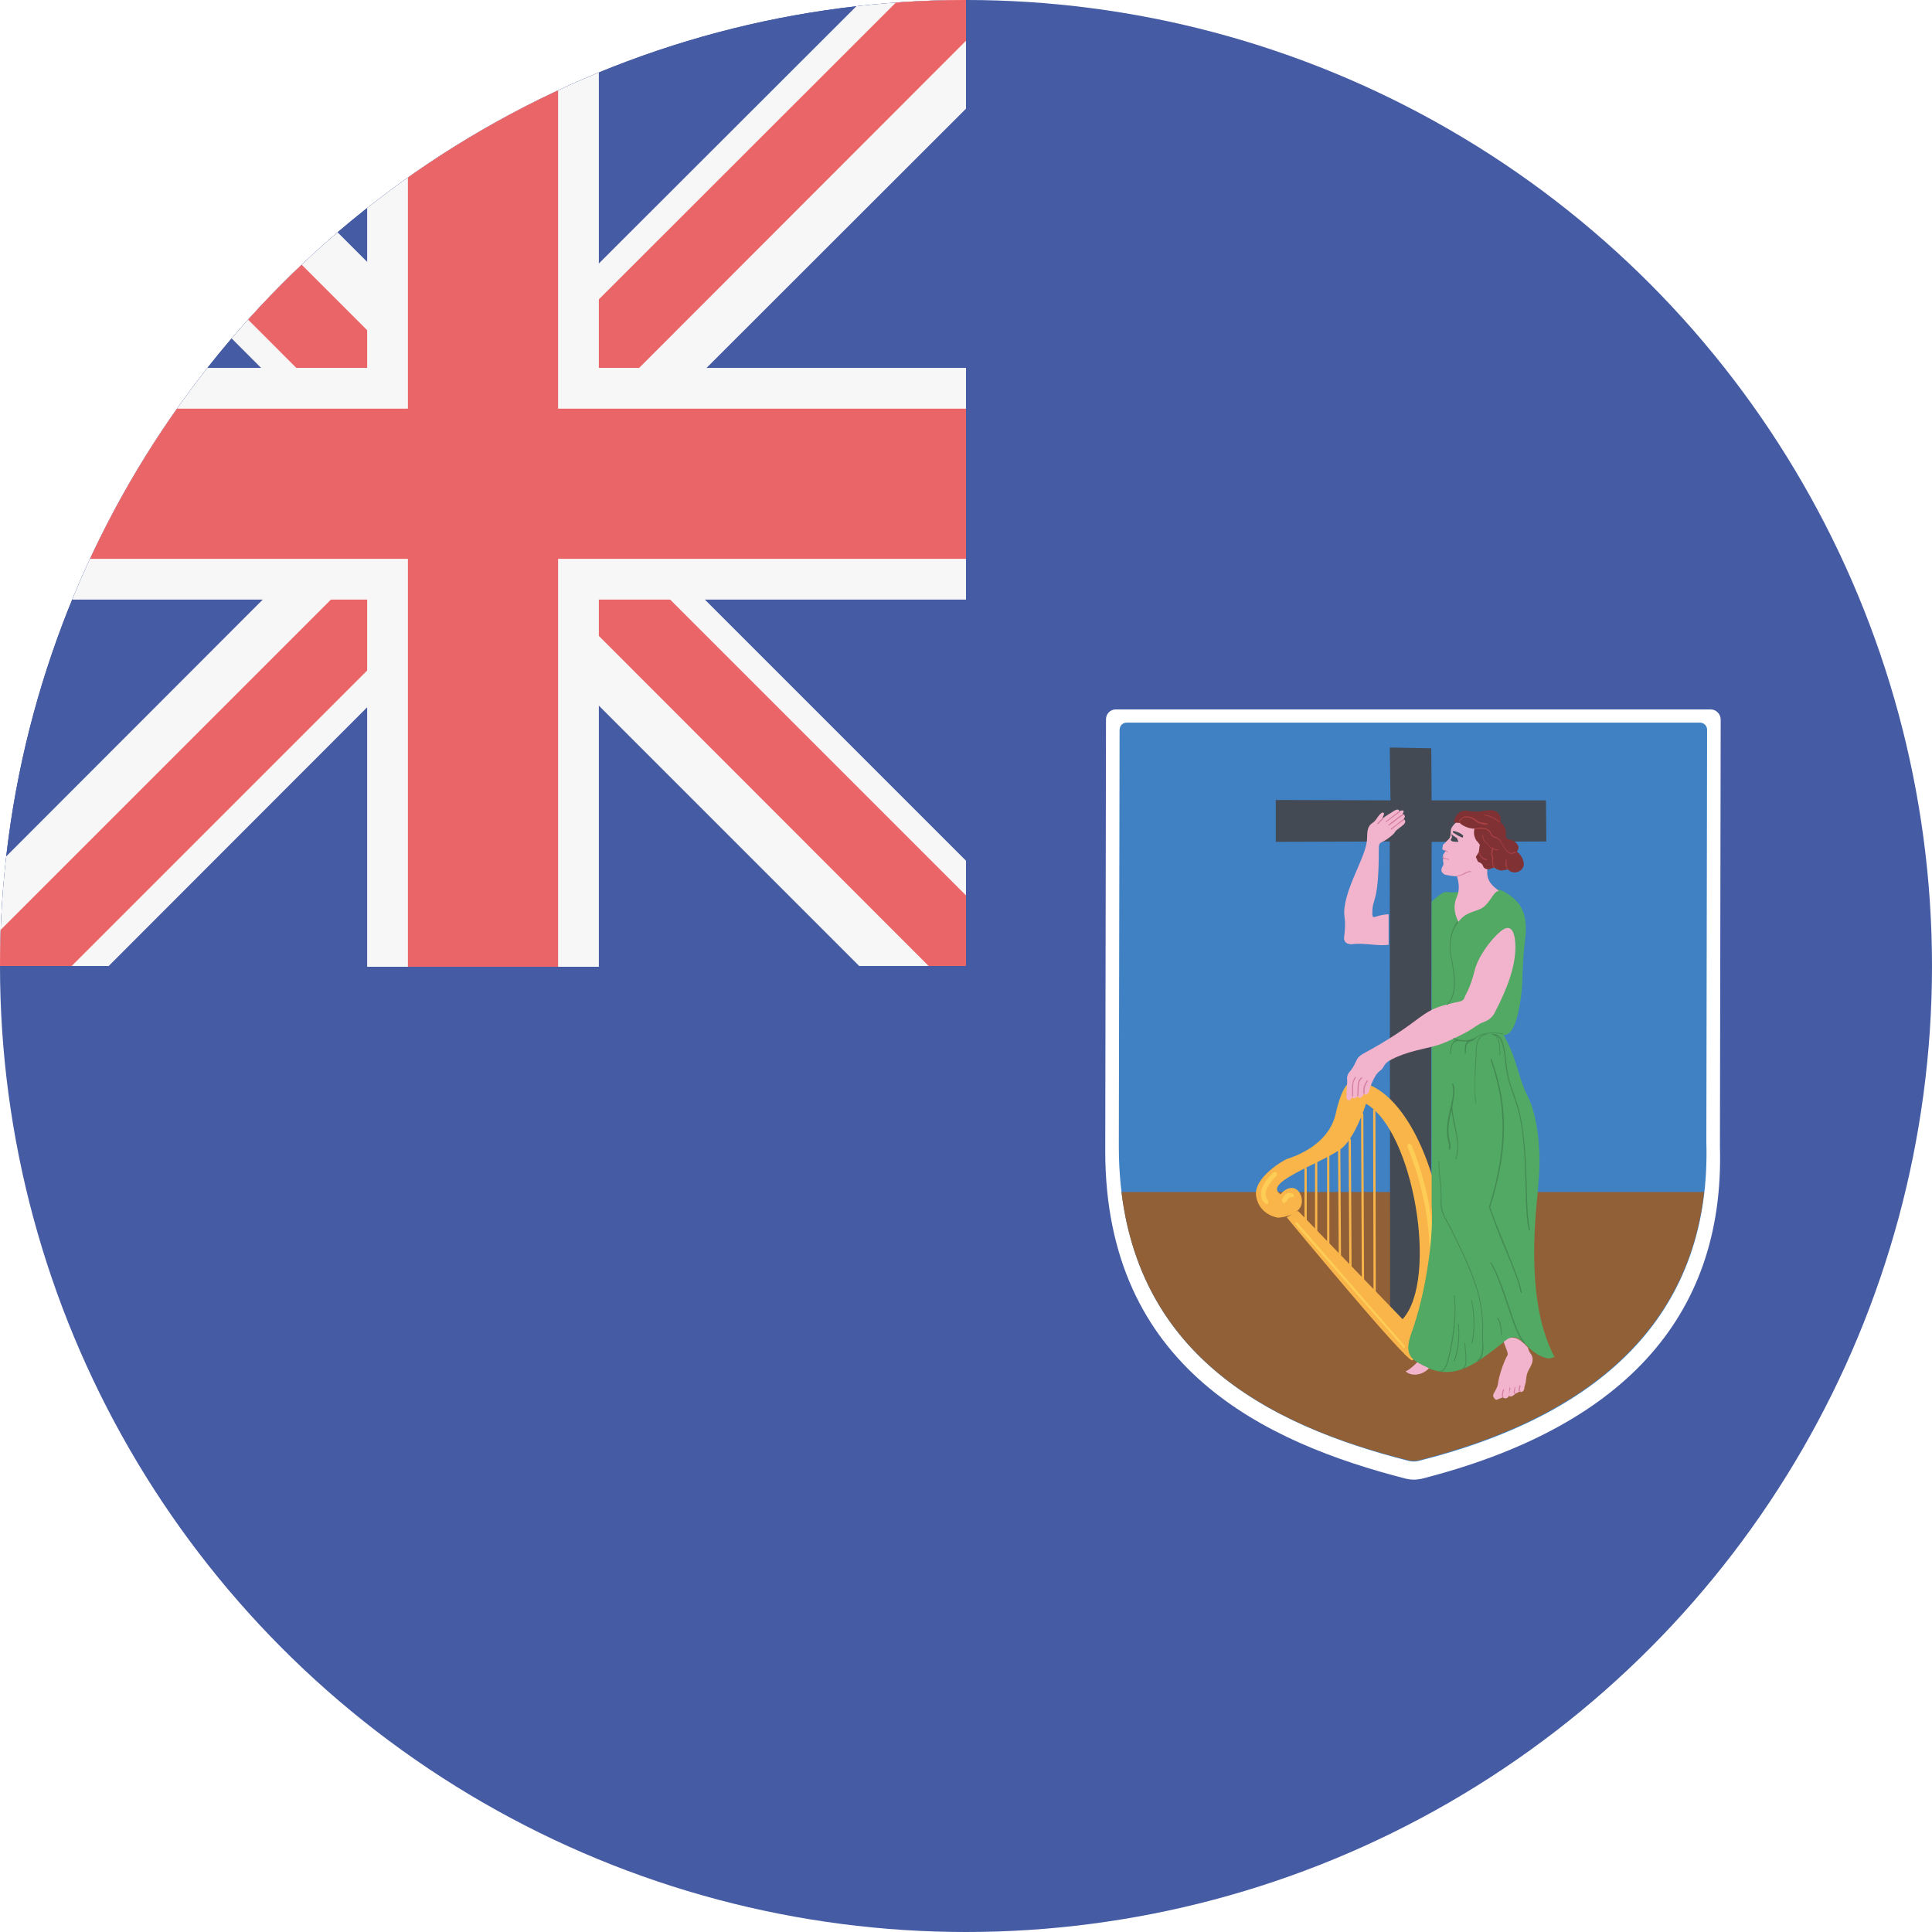 <?xml version="1.0" encoding="utf-8"?>
<!-- Generator: Adobe Illustrator 18.1.1, SVG Export Plug-In . SVG Version: 6.00 Build 0)  -->
<svg version="1.1" id="Flag" xmlns="http://www.w3.org/2000/svg" xmlns:xlink="http://www.w3.org/1999/xlink" x="0px" y="0px"
	 viewBox="0 0 512 512" style="enable-background:new 0 0 512 512;" xml:space="preserve">
<style type="text/css">
	.st0{clip-path:url(#SVGID_2_);fill:#455BA4;}
	.st1{clip-path:url(#SVGID_2_);fill:#FFFFFF;}
	.st2{clip-path:url(#SVGID_2_);fill:#3F81C3;}
	.st3{clip-path:url(#SVGID_2_);fill:#916036;}
	.st4{clip-path:url(#SVGID_2_);fill:#434A54;}
	.st5{clip-path:url(#SVGID_2_);fill:#F9B54A;}
	.st6{clip-path:url(#SVGID_2_);fill:#FDCD56;}
	.st7{clip-path:url(#SVGID_2_);fill:#51A963;}
	.st8{clip-path:url(#SVGID_2_);fill:#F2B3CC;}
	.st9{clip-path:url(#SVGID_2_);fill:#803134;}
	.st10{clip-path:url(#SVGID_2_);fill:#A84043;}
	.st11{clip-path:url(#SVGID_2_);fill:#448B53;}
	.st12{clip-path:url(#SVGID_2_);fill:#D47EA0;}
	.st13{clip-path:url(#SVGID_2_);fill-rule:evenodd;clip-rule:evenodd;fill:#455BA4;}
	.st14{clip-path:url(#SVGID_2_);fill:#F8F7F7;}
	.st15{clip-path:url(#SVGID_2_);fill:#EA6568;}
	.st16{clip-path:url(#SVGID_2_);fill-rule:evenodd;clip-rule:evenodd;fill:#F8F7F7;}
	.st17{clip-path:url(#SVGID_2_);fill-rule:evenodd;clip-rule:evenodd;fill:#EA6568;}
</style>
<g>
	<g>
		<defs>
			<circle id="SVGID_1_" cx="256" cy="256" r="256"/>
		</defs>
		<clipPath id="SVGID_2_">
			<use xlink:href="#SVGID_1_"  style="overflow:visible;"/>
		</clipPath>
		<rect x="0" y="0" class="st0" width="512" height="512"/>
		<path class="st1" d="M453.3,188H295.7c-1.5,0-2.6,1.2-2.6,2.6l-0.2,114.6c0.1,57.3,42.3,77.1,79.8,86.7c1.3,0.3,2.7,0.3,4,0
			c52.2-13.3,80.4-42,79.1-88l0.2-113.2C456,189.2,454.8,188,453.3,188z"/>
		<path class="st2" d="M298.6,191.5h151.9c1,0,1.9,0.8,1.9,1.9l-0.2,109.2c1.3,44.2-25.9,71.8-76,84.5c-1,0.3-2.1,0.3-3.1,0
			c-35.9-9.2-76.5-28.1-76.6-83.2l0.2-110.4C296.7,192.3,297.5,191.5,298.6,191.5z"/>
		<path class="st3" d="M297.2,315.9c5.6,45.8,42.6,62.6,75.7,71c1.1,0.3,2.3,0.3,3.4,0c44.7-11.4,71.1-34.6,75.3-71H297.2z"/>
		<polygon class="st4" points="368.5,212.1 368.3,198.1 379.3,198.3 379.4,212.1 409.7,212.1 409.8,223 379.4,223.1 379.2,351.1 
			368.4,351.1 368.3,223 338.1,223.1 338.1,212 		"/>
		<path class="st5" d="M344,320.9l27.7,28.7c9.6-10.5,2.9-49.9-9.7-57.1c-1.5,4.7-4.1,10.2-6.8,12.1c-6,4.1-20.7,8.9-15.8,11.9
			c1.1-1.6,4.1-3,5.4,0.4c1.6,5.4-6.1,5.8-6.1,5.8s-4.9-0.6-5.8-5.6c-0.9-5,7.3-9.6,8-9.9c0.7-0.3,11.4-3.1,13.2-12.6
			c2.2-9.3,4.6-7.9,5-8.1c14,1.4,23.1,26.4,23.7,44c0.5,17.6-7.2,29.3-8.5,30c-1.4,0.8-33.3-37.9-33.3-37.9L344,320.9L344,320.9z"/>
		<line class="st5" x1="364.2" y1="294.2" x2="364.3" y2="346.1"/>
		<polygon class="st5" points="364.3,346.4 364,346.1 363.9,294.2 364.2,293.9 364.2,293.9 364.5,294.2 364.6,346.1 364.3,346.4 		
			"/>
		<line class="st5" x1="361.1" y1="295.1" x2="361.2" y2="342.3"/>
		<path class="st5" d="M361.2,342.6l-0.3-0.3c0-1.9-0.2-47-0.2-47.1l0.3-0.3h0l0.3,0.3l0.2,47.1L361.2,342.6z"/>
		<line class="st5" x1="357.7" y1="302" x2="357.9" y2="339.4"/>
		<polygon class="st5" points="357.9,339.7 357.6,339.4 357.4,302 357.7,301.6 357.7,301.6 358,302 358.2,339.4 357.9,339.7 		"/>
		<line class="st5" x1="354.9" y1="304.6" x2="355.1" y2="335.6"/>
		<polygon class="st5" points="355.1,335.9 354.8,335.6 354.6,304.6 354.9,304.3 354.9,304.3 355.2,304.6 355.4,335.6 		"/>
		<line class="st5" x1="352" y1="306" x2="352" y2="332.2"/>
		<polygon class="st5" points="352,332.5 351.7,332.2 351.7,306 352,305.7 352.3,306 352.3,332.2 		"/>
		<line class="st5" x1="348.8" y1="308.1" x2="348.8" y2="328.8"/>
		<polygon class="st5" points="348.8,329.1 348.5,328.8 348.5,308.1 348.8,307.8 349.1,308.1 349.1,328.8 		"/>
		<line class="st5" x1="346" y1="309.7" x2="346" y2="325.6"/>
		<polygon class="st5" points="346,325.9 345.7,325.6 345.7,309.7 346,309.4 346.3,309.7 346.3,325.6 		"/>
		<polygon class="st6" points="372.1,357.2 371.9,357.1 343.3,324.4 343.3,324 343.8,324 372.3,356.7 372.3,357.2 		"/>
		<path class="st6" d="M374.4,355.8l-0.3-0.1l-0.2-0.8c11.7-22.8-0.8-50.8-1-51.1l0.3-0.8l0.8,0.3c0.1,0.3,12.9,28.8,0.9,52.1
			L374.4,355.8z"/>
		<path class="st6" d="M340.2,318.8l-0.2,0l-0.3-0.7c0.1-0.3,0.7-1.8,1.8-2l1.3,0.3l0.1,0.8l-0.8,0.1l-0.3-0.1l-1,1.3L340.2,318.8z"
			/>
		<path class="st6" d="M335.6,319.1l-0.4-0.2c-0.7-0.7-1.1-1.6-1-2.6c0.1-2.8,3.2-5.6,3.4-5.7l0.8,0.1l0,0.8c0,0-2.9,2.6-3,4.9
			c0,0.7,0.2,1.3,0.7,1.8l0,0.8L335.6,319.1z"/>
		<path class="st7" d="M411.9,359.5c-7.3-13.9-5.3-34.6-4.3-44.5l0.1-1.5c1-10.4-0.8-19.1-2.9-23.1c-1-1.9-1.7-4.1-2.4-6.4
			c-0.9-2.9-1.9-6.2-3.9-9.7l0.1,0c3.1,0,4.2-7.5,4.7-12c0.1-1.5,0.2-2.9,0.2-4.3c0.1-2.4,0.2-5.1,0.7-9.3c0.9-7.3-2-9.7-3.4-10.9
			c-1.5-1.2-2.7-1.9-3.6-2c-0.7-0.3-1.9-0.4-3.3-0.4c-2.5,0-5.4,0.4-6.3,0.7c-0.7,0.2-1.7,0.4-2.7,0.4l-1.3-0.1l-0.3,0
			c-1,0-1.9,0.8-3.3,2l-0.6,0.5l0,0l0,80.6c0.6,7.3-1.3,22.5-5.3,33.6c-1.7,4.7-0.8,6.4,1.3,7.8c2.7,1.8,5.3,2.7,7.9,2.7
			c5,0,9.3-3.4,13.5-6.6l1.8-1.4c0.9-0.7,1.7-1.2,2.6-1.2c1,0,2,0.7,3.5,2.3c2.3,2.4,4.6,3.3,6,3.3l1.3-0.4L411.9,359.5L411.9,359.5
			z"/>
		<path class="st8" d="M386.1,232.2c0.5,1.6,0.8,3.6,0,5.4c-0.8,1.8-1,4,0.4,6.7c2.2-3.1,5.3-2.5,7.1-4.3c1.8-1.8,2.2-3.6,3.6-3.9
			c-1.4-1.2-3.5-2.5-3-5.9c0.5-3.5,5.3-6.3,0.9-11.6c-2.8-3.4-7-2.5-8.7-1.1c-0.8,0.6-1.6,1.5-1.8,2.1c-0.3,0.6,0.1,1.9-0.6,2.7
			l-1.6,1.6l-0.2,1.2l0.9,0.4l-0.7,1.1l0.1,0.8c-0.3,1.1,0.3,1.2-0.1,2c-0.4,0.7-0.9,1.6,0.5,2.4
			C383.1,231.8,385.1,232.3,386.1,232.2L386.1,232.2z"/>
		<path class="st8" d="M368.3,250.3c-2.6,0.6-6.7-0.5-9.8-0.1c-1.4,0.2-2.5-0.5-2.3-1.9c0.2-1.4,0.4-3.5,0.1-5.4
			c-0.4-3,1-7.1,3-11.7c2-4.6,3-7.1,3-9.3c0-1.4,0.1-3,1.4-3.8c0.9-0.6,1.1-1.2,1.5-1.7c0.8-1.1,1.5-1.4,1.6-0.7l-0.5,1.3
			c0.8-0.7,2.2-1.5,2.5-1.7c0.3-0.2,1.9-1.4,2-0.3c0.6-0.3,1.1-0.3,1.2,0l-0.3,0.8c0.5-0.1,1,0.7,0.1,1.4c0.5-0.2,1,0.6,0.1,1.4
			c-0.9,0.8-1.9,1.3-2.2,1.9c-0.3,0.6-2.5,2.3-3.4,2.6c-0.9,0.4-0.9,0.9-0.9,2.1c0,14.1-1.7,12.9-1.7,16.3c0,0.9-0.2,1.7,0.7,1.5
			c0.9-0.3,2.2-0.7,3.6-0.7V250.3z"/>
		<path class="st8" d="M368.9,280.7c4.1-2.1,8.9-2.8,11.3-3.5c2.5-0.6,6.4-2.6,8.3-3.6c1.9-1,3.5-2.4,4.6-2.7c1.1-0.4,2.3-1.1,3-2.5
			c3.6-6.9,5.5-12.5,5.5-17.4c0-3.2-0.8-6.8-3.9-4.2c-2.9,2.4-6.1,7-6.9,10.4c-1.3,5.1-2.4,6.2-2.7,7.2c-0.3,1-1.3,1-2.6,1.3
			c-5.4,1.2-6.7,2-10.7,5s-8.4,5.7-11.3,7.3c-2.9,1.6-3.5,1.8-4.1,3.2c-0.6,1.3-1.2,2.3-1.8,2.9c-0.5,0.6-0.7,1.3-0.6,2
			c0.1,0.6-0.2,3.3-0.2,4.3c0,0.9,0.2,1.1,0.5,1.2c0.4,0,0.9-0.1,1.1-1.2c-0.2,1.1,1.3,0.7,1.4-0.1c0,1.2,1.6,0.5,1.6-0.6
			c0,0.8,1.2,0.2,1.3-0.1c0.3-0.9,0.5-1.9,0.9-2.7c0.5-1.1,1.1-2.4,2.2-3.2C367,282.9,366.4,281.9,368.9,280.7z"/>
		<path class="st8" d="M398.5,355.6c0.3,1,0.8,2.1,1,2.8c0.2,0.7-0.1,0.9-0.3,1.3c-1,2-2,5.2-2.2,6.9c-0.1,1-0.8,2-1.1,2.6
			c-0.4,0.7-0.2,1.2,0.6,1.8l1.8-0.7c0.5,0.5,1.3,0.3,1.6-0.4c0.4,0.4,1.1,0.1,1.6-0.5l1.2-0.6c0.6,0.3,1.3-0.1,1.3-1.3l0.3-1
			l0.2-1.4c0-0.5,0.3-1.5,0.7-2.2c0.4-0.7,1.2-2,0.9-3.2c-0.3-1.1-0.8-1-1.2-2.6c-1-1.1-2.4-2.5-3.8-2.6
			C399.8,354.3,399,355.3,398.5,355.6L398.5,355.6z"/>
		<path class="st8" d="M372.5,363.4c1.3,1.3,4.2,1.3,6.2-0.8c-0.7-0.3-2.3-1.1-3.1-1.6C374.6,362,373.4,363.1,372.5,363.4z"/>
		<path class="st9" d="M402,225.7c0.5-0.7,0.5-1.3,0.3-1.6c-0.4-0.9-1.5-1.5-2.2-1.6c-0.9-0.1-1.1-0.5-1-1.6c0.1-1.1-0.6-2.4-1.4-3
			c0.1-0.9-0.1-1.7-0.6-2.3c-0.5-0.6-1.3-0.9-2.3-0.9l-1.7,0.2c-0.6,0.2-1.2,0.2-1.9,0.2c-0.6,0-1.2-0.1-1.5-0.1
			c-2.5-0.6-4,0.5-4.4,2.9l0.2,0.1l1.4,0.1c0.4,0.6,2.3,1.5,3.6,1.5l0.3,0c-0.5,1.1,0.1,2.9,0.7,3.4l0.7,0.9l-0.1,0.3l-0.2,1.6
			l-0.8,1.3l0.6,1.3c0.7,0.2,1.2,0.6,1.4,1.3c0.2,0.4,0.7,0.7,1.4,0.7l1.5-0.5c0.7,0.6,1.5,0.8,2.1,0.8l1.5-0.3
			c0.4,0.5,1.1,0.8,1.8,0.8c0.9,0,1.8-0.5,2.2-1.3C404.3,228.7,403.3,226.6,402,225.7z"/>
		<path class="st10" d="M393.4,218.6l-1.8-0.5c-1.2-1.2-2.6-1.7-3.7-1.4l-1,0.8l0.2,0.5l0,0.2l-0.2,0l-0.2-0.8l1.2-1
			c1.2-0.3,2.7,0.2,4,1.4l2.2,0.4l0.2,0.1l-0.1,0.2L393.4,218.6z"/>
		<path class="st10" d="M400.8,226.3l-0.2,0c-0.9-0.1-1.8-1.1-2.8-3c-0.5-0.9-1-1.1-1.5-1.2c-0.5-0.2-1-0.3-1.3-1.1
			c-0.7-1.8-3.3-1.3-3.9-1.2l-0.2-0.1l0.1-0.2c1.6-0.4,3.6-0.2,4.2,1.3c0.3,0.7,0.6,0.8,1.1,1c0.5,0.2,1.1,0.4,1.6,1.4
			c0.9,1.7,1.8,2.7,2.6,2.9l1.1-0.4l0.2,0l0,0.2L400.8,226.3z"/>
		<path class="st10" d="M396,230l-0.1,0c-0.4-0.6-0.6-1.8-0.4-2.6c-0.5-0.7-0.3-2,0-2.7l0.2-0.1l0.1,0.2c-0.3,0.6-0.5,1.9,0,2.5
			l0,0.1c-0.3,0.8-0.1,2,0.3,2.4L396,230L396,230z"/>
		<path class="st10" d="M394,228L394,228c-1.2-0.2-2-1.2-2-1.9l0.1-0.1l0.1,0.1c0,0.5,0.7,1.4,1.8,1.6l0.1,0.1L394,228z"/>
		<path class="st10" d="M399.6,230.5L399.6,230.5c-0.8-0.9-0.7-1.7-0.5-2.7l0.1-0.1l0.1,0.1c-0.1,1-0.2,1.7,0.4,2.5L399.6,230.5
			L399.6,230.5z"/>
		<path class="st10" d="M396.9,225.3c-1.6,0-2.4-1.1-2.7-1.6c-0.9-0.4-1.4-1.5-1.4-2.4l0.1-0.1l0.1,0.1c0,0.8,0.4,1.8,1.2,2.2
			l0.1,0.1c0.2,0.4,1.1,1.6,2.8,1.5l0.1,0.1l-0.1,0.1L396.9,225.3z"/>
		<path class="st10" d="M397.6,218.1L397.6,218.1c-1.2-0.9-2.5-1.8-4.2-2l-0.1-0.1l0.1-0.1c1.7,0.2,3.1,1.1,4.2,2L397.6,218.1
			L397.6,218.1z"/>
		<path class="st11" d="M383.5,266.4L383.5,266.4l-0.1-0.2c2.9-2.6,1.9-8.3,1.1-12.4l-0.1-0.4c-0.6-3.6,0-6.7,1.8-9.2l0.2,0l0,0.2
			c-1.8,2.5-2.4,5.5-1.8,9l0.1,0.4C385.5,257.9,386.6,263.6,383.5,266.4L383.5,266.4z"/>
		<path class="st11" d="M388.1,276c-1,0-2-0.2-2.9-0.6l-0.1-0.2l0.2-0.1c1.9,0.9,4.5,0.8,6.1-0.4c1.7-1.2,4.6-1.2,6.9-0.8l0.1,0.1
			l-0.2,0.1c-2.1-0.5-5.1-0.4-6.7,0.7C390.7,275.7,389.4,276,388.1,276z"/>
		<path class="st11" d="M391.1,292.3l-0.1-0.1c-0.4-3.3-0.2-6.6-0.1-9.5c0.1-1.3,0.2-2.6,0.2-3.6c0-3.3,0.8-4.8,2.8-5.1l0.1,0.1
			l-0.1,0.1c-1.9,0.3-2.6,1.7-2.6,4.9c0,1.1-0.1,2.3-0.2,3.7c-0.2,2.9-0.4,6.2,0.1,9.5L391.1,292.3L391.1,292.3z"/>
		<path class="st11" d="M388.3,279.2l-0.1-0.1c-0.2-3.1,0.9-3.4,2-3.6l0.3-0.1l0.2,0.1l-0.1,0.2l-0.3,0.1c-1.1,0.3-2,0.5-1.8,3.4
			L388.3,279.2L388.3,279.2z"/>
		<path class="st11" d="M384.4,279.3L384.4,279.3l-0.1-0.1c0-1.6,0.5-2.9,1.1-3.4l1-0.2l0.1,0.2l-0.2,0.1l-0.8,0.2
			c-0.6,0.5-1,1.7-1,3.2L384.4,279.3z"/>
		<path class="st11" d="M405.3,326.1l-0.1-0.1c-0.7-2.4-0.8-6.7-0.9-11.6c-0.2-6.8-0.4-15.3-2.4-21.6c-0.3-1.1-0.7-2-1-2.9
			c-0.8-2.4-1.6-4.5-2-8.4c-0.5-5.3-1.4-6.7-2.4-7.1l0,0c0.8,0.8,1.1,2.5,1.1,5.2l-0.1,0.1l-0.1-0.1c0.1-2.6-0.3-4.3-1-5l-0.8-0.4
			l-0.2,0l-0.1-0.1l0.1-0.1l0.3,0c1.7,0.1,2.8,0.8,3.5,7.5c0.4,3.9,1.1,6,2,8.4c0.3,0.9,0.6,1.8,1,2.9c1.9,6.3,2.2,14.9,2.4,21.7
			c0.1,4.9,0.3,9.2,0.9,11.6L405.3,326.1L405.3,326.1z"/>
		<path class="st11" d="M403.1,342.7l-0.1-0.1c-0.4-2.6-2-6.4-4-11.3c-1.4-3.3-2.9-7.1-4.4-11.4l0-0.1c5.8-18.4,3.6-29.6,0.4-39
			l0.1-0.2l0.2,0.1c3.3,9.4,5.5,20.7-0.4,39.2c1.5,4.3,3.1,8,4.4,11.3c2,4.9,3.5,8.7,4,11.3L403.1,342.7L403.1,342.7z"/>
		<path class="st11" d="M384,304.7L384,304.7l-0.1-0.2c0.2-0.8,0.1-1.3-0.1-2c-0.3-1.3-0.8-3.3,0.5-8.6c0.9-3.4,1-5.5,0.5-6.6
			l0.1-0.2l0.2,0.1c0.6,1.1,0.4,3.3-0.4,6.8c-1.3,5.2-0.8,7.1-0.5,8.4c0.2,0.7,0.3,1.3,0.1,2.2L384,304.7z"/>
		<path class="st11" d="M385.8,307.2L385.8,307.2l-0.1-0.2c1-2.7,0.3-6.1-0.4-9.1c-0.5-2.3-0.9-4.4-0.6-6l0.2-0.1l0.1,0.2
			c-0.3,1.5,0.1,3.6,0.6,5.9c0.6,3,1.3,6.4,0.3,9.2L385.8,307.2z"/>
		<path class="st11" d="M391.6,360.8l-0.1-0.1l0-0.2c1.4-0.8,1.4-3.4,1.3-5.3l0-1.4c0.5-9.8-2.9-17-8.4-28.1l-0.9-1.7
			c-1.1-2-1.9-3.4-1.7-5.9c0.1-1.7-0.1-3.8-0.3-5.8c-0.1-1.6-0.3-3.1-0.3-4.5l0.1-0.1l0.1,0.1c0,1.4,0.1,2.9,0.3,4.5
			c0.2,2,0.4,4,0.3,5.8c-0.1,2.4,0.6,3.8,1.7,5.8l0.9,1.7c5.5,11.1,8.9,18.4,8.4,28.2l0,1.4C393.2,357.2,393.3,359.9,391.6,360.8
			L391.6,360.8z"/>
		<path class="st11" d="M381.7,363.5l-0.1,0l-0.1-0.1l0.1-0.1c0.5,0,1-0.1,1.7-1.8c0.6-1.5,2.9-11.4,2-18.2l0.1-0.1l0.1,0.1
			c0.9,6.9-1.3,16.8-2,18.3C383,362.9,382.4,363.5,381.7,363.5z"/>
		<path class="st11" d="M385.4,360.8L385.4,360.8l-0.1-0.2c1.4-3.5,1.3-7.9,1.1-9.7l0.1-0.1l0.1,0.1c0.2,1.9,0.3,6.3-1.1,9.8
			L385.4,360.8z"/>
		<path class="st11" d="M390.1,356.1L390.1,356.1l-0.1-0.2c0.7-3.1,0.7-7.2-0.1-11.3l0.1-0.1l0.1,0.1c0.8,4.1,0.8,8.3,0.1,11.4
			L390.1,356.1z"/>
		<path class="st11" d="M387.7,362.8l-0.1-0.1l0.1-0.2c1-0.3,0.7-3.3,0.5-5.2l-0.1-1.4l0.1-0.1l0.1,0.1l0.1,1.4
			C388.6,359.6,388.9,362.5,387.7,362.8L387.7,362.8z"/>
		<path class="st11" d="M403.9,356L403.9,356c-1.6-1.5-3-5.8-4.5-10.3c-1.4-4.1-2.8-8.4-4.4-10.9l0-0.2l0.2,0
			c1.6,2.5,3.1,6.8,4.5,11c1.5,4.5,2.9,8.7,4.4,10.1L403.9,356L403.9,356z"/>
		<path class="st11" d="M397.9,353.9l-0.1-0.1l0-0.2c-0.1-1.4-0.2-3.3-1-4.1l0-0.2l0.2,0c0.8,0.9,0.9,2.8,1,4.3l0,0.2L397.9,353.9
			L397.9,353.9z"/>
		<path class="st12" d="M386.1,232.3l-0.1-0.1l0.1-0.1c0.8-0.1,1.4-0.4,1.9-0.7c0.6-0.3,1.1-0.6,1.8-0.5l0.1,0.1l-0.1,0.1
			c-0.6-0.1-1.1,0.2-1.6,0.5C387.6,231.8,387,232.2,386.1,232.3L386.1,232.3z"/>
		<polygon class="st12" points="383.9,227.9 383.8,227.9 383.7,227.8 382.7,227.6 382.2,227.3 382.2,227.1 382.4,227.1 382.8,227.4 
			383.7,227.6 383.9,227.6 384,227.8 		"/>
		<polygon class="st12" points="383.6,225.9 383.5,225.8 382.8,225.4 382.7,225.3 382.9,225.2 383.7,225.7 383.7,225.8 		"/>
		<path class="st12" d="M361.4,289.9L361.4,289.9l-0.1-0.1l0-0.4c0-0.9,0-1.8,1-3.1l0.2,0l0,0.2c-0.9,1.3-0.9,2.2-0.9,3l0,0.5
			L361.4,289.9z"/>
		<path class="st12" d="M359.8,290.5L359.8,290.5l-0.1-0.1l0-0.6c0.1-3,0.1-3.4,1.1-4.3l0.2,0l0,0.2c-0.9,0.9-0.9,1.2-1,4.1l0,0.6
			L359.8,290.5z"/>
		<path class="st12" d="M358.4,290.6L358.4,290.6l-0.1-0.1l0-1.5c0-1.5,0-2.3,0.8-3.6l0.2,0l0,0.2c-0.8,1.2-0.7,2-0.7,3.4l0,1.5
			L358.4,290.6z"/>
		<path class="st12" d="M367.3,217.9l-0.1,0l0-0.2c1-0.7,3.2-2.5,3.6-2.7l0.2,0l0,0.2C370.6,215.4,368.2,217.3,367.3,217.9
			L367.3,217.9z"/>
		<path class="st12" d="M368,218.8L368,218.8l-0.1-0.2l1-0.8c1.7-1.3,2.6-2,3-2.1l0.1,0.1L372,216c-0.3,0.1-1.4,0.8-2.9,2.1
			L368,218.8L368,218.8z"/>
		<path class="st12" d="M368.7,219.9l-0.1-0.1l0-0.2l1.6-1.2c0.7-0.6,1.3-1.1,1.7-1.3l0.2,0.1l-0.1,0.2c-0.4,0.2-1,0.7-1.7,1.2
			L368.7,219.9L368.7,219.9z"/>
		<polygon class="st12" points="365.1,218.4 365,218.3 365,218.2 365.6,217.6 366.3,216.9 366.5,217 366.5,217.1 365.8,217.8 
			365.2,218.4 		"/>
		<path class="st12" d="M398.3,370.4L398.3,370.4c-0.4-0.3-0.3-1.2,0-2.1l0.2-0.1l0.1,0.2c-0.4,0.9-0.3,1.6-0.2,1.8L398.3,370.4
			L398.3,370.4z"/>
		<path class="st12" d="M399.9,370L399.9,370l0.1-2.2l0.2-0.1l0.1,0.2c-0.3,0.9-0.4,1.8-0.3,1.9L399.9,370L399.9,370z"/>
		<polygon class="st12" points="401.5,369.4 401.4,369.4 401.1,369.1 401.4,367.6 401.6,367.5 401.6,367.7 401.4,369 401.5,369.2 
			401.6,369.3 		"/>
		<path class="st12" d="M402.7,368.8L402.7,368.8l-0.2-0.2c-0.1-0.2-0.1-0.7,0.2-1.4l0.2-0.1l0.1,0.2c-0.3,0.8-0.3,1.1-0.2,1.2
			l0.1,0.1l0.1,0.2L402.7,368.8z"/>
		<path class="st4" d="M384.7,221c0.7,0.9,1.3,0.8,1.5,1.3l0.3,0.8l-0.5,0l-1.1-0.1l-0.5-0.4l0.2-0.3l0.2-0.5l-0.1-0.3L384.7,221
			L384.7,221z"/>
		<path class="st4" d="M385.1,220.2c0.7,0.1,2,0.5,2.7,1.3l-0.2,0.5l-1.1-0.5l-1.5-0.9L385.1,220.2z"/>
		<rect x="0" y="0" class="st13" width="256" height="256.4"/>
		<polygon class="st14" points="256,0.5 255.5,0 228.6,0 128.2,100.3 27.9,0 0,0 0,0 0,28.3 100.1,128.4 0,228.6 0,256 28.8,256 
			128.2,156.5 227.7,256 256,256 256,228.1 156.3,128.4 256,28.8 		"/>
		<polygon class="st15" points="246.1,256 256,256 256,237.3 142.8,124.1 256,10.8 256,0 238.1,0 123.9,114.1 9.8,0 0,0 0,18.9 
			113.8,132.8 0,246.6 0,256 19,256 132.6,142.4 		"/>
		<polygon class="st16" points="256,97.5 158.7,97.5 158.7,0.2 97.3,0.2 97.3,97.5 0,97.5 0,158.9 97.3,158.9 97.3,256.2 
			158.7,256.2 158.7,158.9 256,158.9 		"/>
		<polygon class="st17" points="256,108.3 147.9,108.3 147.9,0.2 108.1,0.2 108.1,108.3 0,108.3 0,148.1 108.1,148.1 108.1,256.2 
			147.9,256.2 147.9,148.1 256,148.1 		"/>
	</g>
</g>
</svg>
